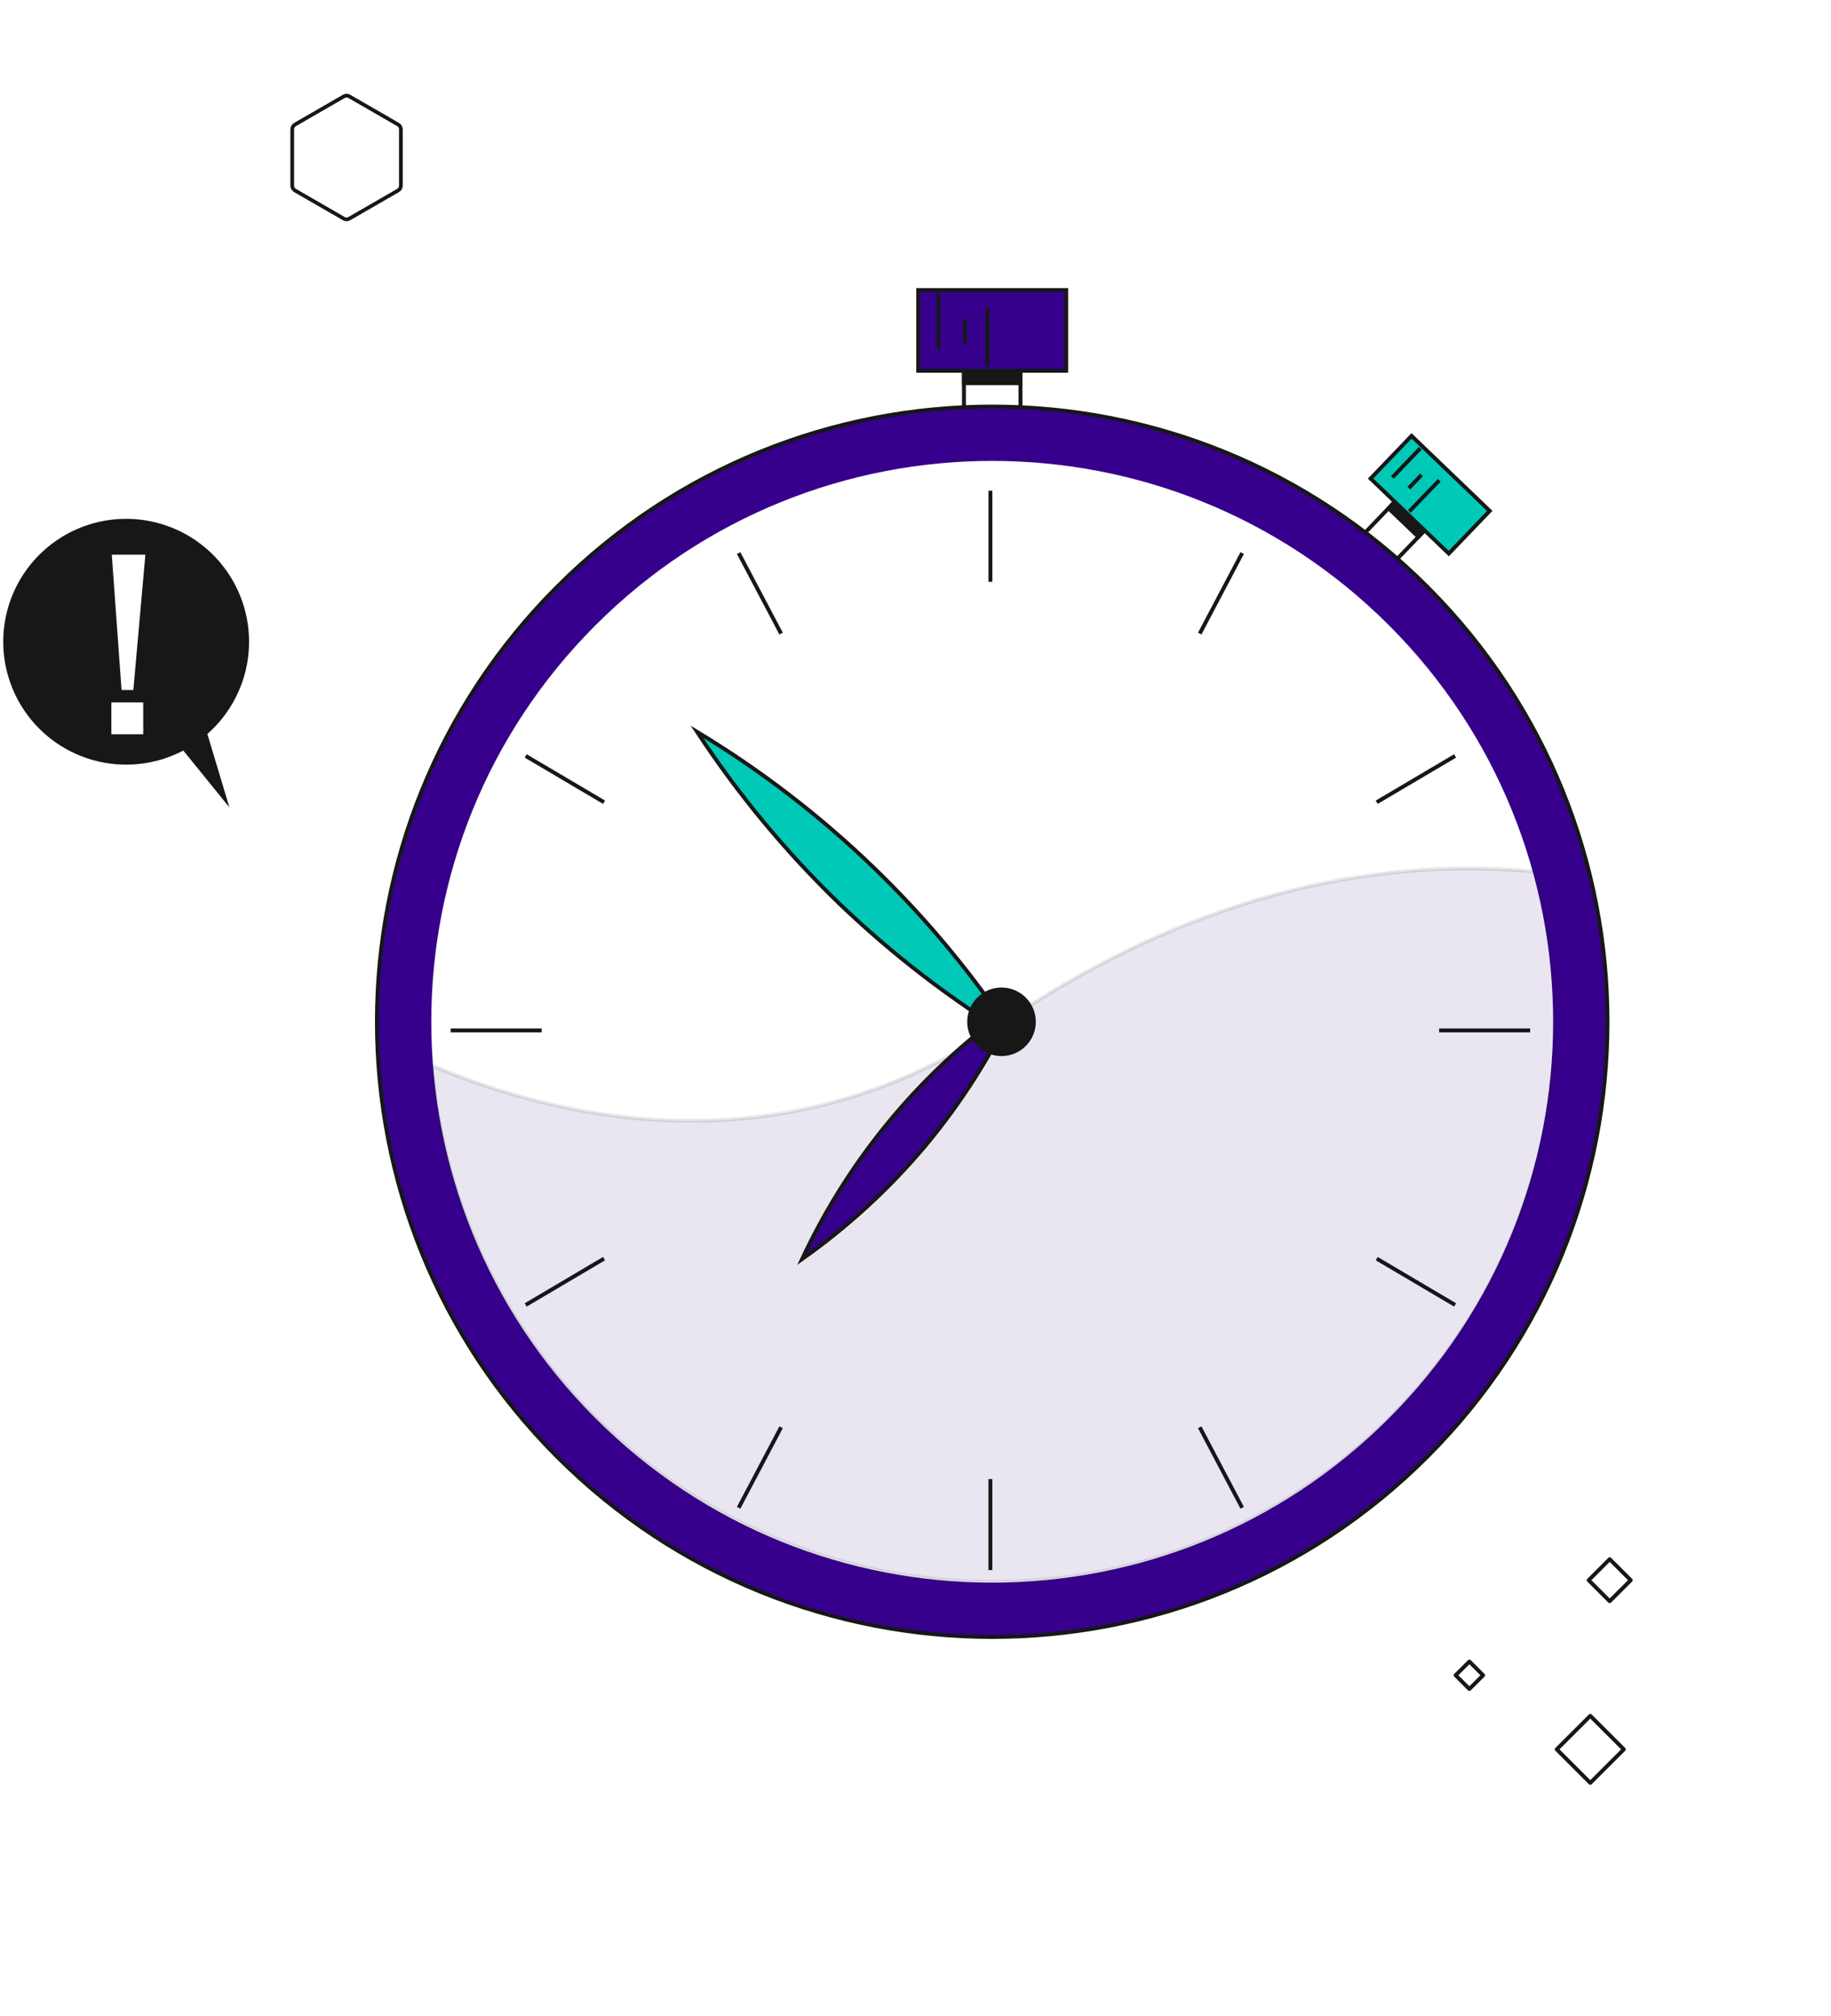<svg width="494" height="544" viewBox="0 0 494 544" fill="none" xmlns="http://www.w3.org/2000/svg">
<g clip-path="url(#clip0_123_1000)">
<g filter="url(#filter0_f_123_1000)">
<circle cx="189.124" cy="275.809" r="154.124" fill="white"/>
</g>
<path d="M434.292 420.728L428.614 426.397L434.292 432.065L439.97 426.397L434.292 420.728Z" stroke="#171717" stroke-width="1.052" stroke-linecap="round" stroke-linejoin="round"/>
<path d="M396.435 448.35L392.726 452.053L396.435 455.756L400.144 452.053L396.435 448.35Z" stroke="#171717" stroke-width="1.052" stroke-linecap="round" stroke-linejoin="round"/>
<g filter="url(#filter1_f_123_1000)">
<circle cx="266.481" cy="272.39" r="166.222" fill="white"/>
</g>
<path d="M275.318 89.887H260.069V120.374H275.318V89.887Z" fill="white" stroke="#171717" stroke-width="1.052" stroke-miterlimit="10"/>
<path d="M275.318 89.887H260.069V103.393H275.318V89.887Z" fill="#171717" stroke="#171717" stroke-width="1.052" stroke-miterlimit="10"/>
<path d="M287.662 78.267H247.736V100.05H287.662V78.267Z" fill="#36008D" stroke="#171717" stroke-width="1.052" stroke-miterlimit="10"/>
<path d="M253.218 79.309V94.218" stroke="#171717" stroke-width="1.052" stroke-miterlimit="10"/>
<path d="M260.332 86.083V92.858" stroke="#171717" stroke-width="1.052" stroke-miterlimit="10"/>
<path d="M266.427 98.954V83.036" stroke="#171717" stroke-width="1.052" stroke-miterlimit="10"/>
<path d="M389.52 137.74L381.468 130.013L366.007 146.125L374.059 153.852L389.52 137.74Z" fill="white" stroke="#171717" stroke-width="1.052" stroke-miterlimit="10"/>
<path d="M389.522 137.741L381.47 130.014L374.624 137.148L382.676 144.876L389.522 137.741Z" fill="#171717" stroke="#171717" stroke-width="1.052" stroke-miterlimit="10"/>
<path d="M401.927 137.864L380.832 117.62L369.788 129.129L390.883 149.373L401.927 137.864Z" fill="#00C9B8" stroke="#171717" stroke-width="1.052" stroke-miterlimit="10"/>
<path d="M383.211 120.955L375.658 128.826" stroke="#171717" stroke-width="1.052" stroke-miterlimit="10"/>
<path d="M383.529 128.135L380.098 131.72" stroke="#171717" stroke-width="1.052" stroke-miterlimit="10"/>
<path d="M380.229 138.024L388.297 129.616" stroke="#171717" stroke-width="1.052" stroke-miterlimit="10"/>
<path d="M385.079 393.092C449.909 328.263 449.909 223.154 385.079 158.325C320.25 93.496 215.141 93.496 150.312 158.325C85.483 223.154 85.483 328.263 150.312 393.092C215.141 457.922 320.25 457.922 385.079 393.092Z" fill="#36008D" stroke="#171717" stroke-width="1.052" stroke-miterlimit="10"/>
<path d="M375.08 168.325C434.387 227.631 434.387 323.786 375.08 383.093C315.774 442.399 219.619 442.399 160.312 383.093C101.005 323.786 101.005 227.631 160.312 168.325C219.619 109.018 315.774 109.018 375.08 168.325Z" fill="white" stroke="#36008D" stroke-width="1.052"/>
<path opacity="0.1" d="M411.512 324.171L411.512 324.173C400.192 357.241 377.812 385.392 348.148 403.876C318.484 422.359 283.351 430.044 248.679 425.634C214.007 421.223 181.917 404.987 157.826 379.664C133.934 354.552 119.358 322.028 116.505 287.5C151.539 302.339 211.719 316.296 270.539 276.148C325.511 238.67 375.978 231.467 414.469 235.245C422.426 264.51 421.397 295.495 411.512 324.171Z" fill="#2D0273" stroke="#171717" stroke-width="1.052"/>
<path d="M249.6 309.258C239.882 320.796 228.727 331.042 216.405 339.745C229.212 312.273 249.009 288.646 273.816 271.229C267.403 284.889 259.264 297.669 249.6 309.258V309.258Z" fill="#36008D" stroke="#171717" stroke-width="1.052" stroke-miterlimit="10"/>
<path d="M226.283 243.67C211.872 229.725 199.048 214.228 188.045 197.463C222.508 218.259 251.845 246.547 273.882 280.23C256.718 269.833 240.755 257.572 226.283 243.67V243.67Z" fill="#00C9B8" stroke="#171717" stroke-width="1.052" stroke-miterlimit="10"/>
<path d="M276.376 281.891C279.784 278.483 279.784 272.958 276.376 269.55C272.968 266.142 267.443 266.142 264.035 269.55C260.627 272.958 260.627 278.483 264.035 281.891C267.443 285.299 272.968 285.299 276.376 281.891Z" fill="#171717" stroke="#171717" stroke-width="1.052" stroke-miterlimit="10"/>
<path d="M267.206 132.422V156.989" stroke="#171717" stroke-width="1.052" stroke-miterlimit="10"/>
<path d="M267.206 399.107V423.674" stroke="#171717" stroke-width="1.052" stroke-miterlimit="10"/>
<path d="M412.831 278.048H388.275" stroke="#171717" stroke-width="1.052" stroke-miterlimit="10"/>
<path d="M146.147 278.048H121.58" stroke="#171717" stroke-width="1.052" stroke-miterlimit="10"/>
<path d="M392.584 203.974L371.437 216.472" stroke="#171717" stroke-width="1.052" stroke-miterlimit="10"/>
<path d="M162.974 339.625L141.827 352.122" stroke="#171717" stroke-width="1.052" stroke-miterlimit="10"/>
<path d="M335.14 149.238L323.685 170.966" stroke="#171717" stroke-width="1.052" stroke-miterlimit="10"/>
<path d="M210.737 385.13L199.281 406.858" stroke="#171717" stroke-width="1.052" stroke-miterlimit="10"/>
<path d="M141.827 203.974L162.974 216.472" stroke="#171717" stroke-width="1.052" stroke-miterlimit="10"/>
<path d="M371.437 339.625L392.584 352.122" stroke="#171717" stroke-width="1.052" stroke-miterlimit="10"/>
<path d="M199.281 149.238L210.737 170.966" stroke="#171717" stroke-width="1.052" stroke-miterlimit="10"/>
<path d="M323.685 385.13L335.14 406.858" stroke="#171717" stroke-width="1.052" stroke-miterlimit="10"/>
<path d="M55.95 198.057C62.296 192.47 66.268 184.672 67.056 176.255C67.843 167.838 65.387 159.438 60.188 152.771C54.99 146.104 47.442 141.675 39.087 140.387C30.732 139.099 22.2 141.051 15.236 145.843C8.271 150.635 3.4 157.906 1.617 166.17C-0.166 174.434 1.274 183.066 5.643 190.304C10.011 197.541 16.979 202.837 25.122 205.109C33.265 207.381 41.968 206.458 49.453 202.528L61.895 217.87L55.95 198.057Z" fill="#171717"/>
<path d="M30.046 198.131V189.533H38.644V198.131H30.046ZM32.797 186.192L30.156 149.674H39.221L35.979 186.192H32.797Z" fill="white"/>
<path d="M94.25 26.01L107.405 33.606C107.87 33.874 108.155 34.369 108.155 34.905V50.095C108.155 50.631 107.87 51.126 107.405 51.394L94.25 58.99C93.786 59.258 93.214 59.258 92.75 58.99L79.595 51.394C79.13 51.126 78.845 50.631 78.845 50.095V34.905C78.845 34.369 79.13 33.874 79.595 33.606L92.75 26.01C93.214 25.742 93.786 25.742 94.25 26.01Z" stroke="#171717"/>
<path d="M429.057 463L420 472.042L429.057 481.084L438.113 472.042L429.057 463Z" stroke="#171717" stroke-width="1.052" stroke-linecap="round" stroke-linejoin="round"/>
</g>
<defs>
<filter id="filter0_f_123_1000" x="-17.602" y="69.084" width="413.451" height="413.451" filterUnits="userSpaceOnUse" color-interpolation-filters="sRGB">
<feFlood flood-opacity="0" result="BackgroundImageFix"/>
<feBlend mode="normal" in="SourceGraphic" in2="BackgroundImageFix" result="shape"/>
<feGaussianBlur stdDeviation="26.301" result="effect1_foregroundBlur_123_1000"/>
</filter>
<filter id="filter1_f_123_1000" x="-4.945" y="0.964" width="542.852" height="542.852" filterUnits="userSpaceOnUse" color-interpolation-filters="sRGB">
<feFlood flood-opacity="0" result="BackgroundImageFix"/>
<feBlend mode="normal" in="SourceGraphic" in2="BackgroundImageFix" result="shape"/>
<feGaussianBlur stdDeviation="52.602" result="effect1_foregroundBlur_123_1000"/>
</filter>
<clipPath id="clip0_123_1000">
<rect width="494" height="544" fill="white"/>
</clipPath>
</defs>
</svg>
